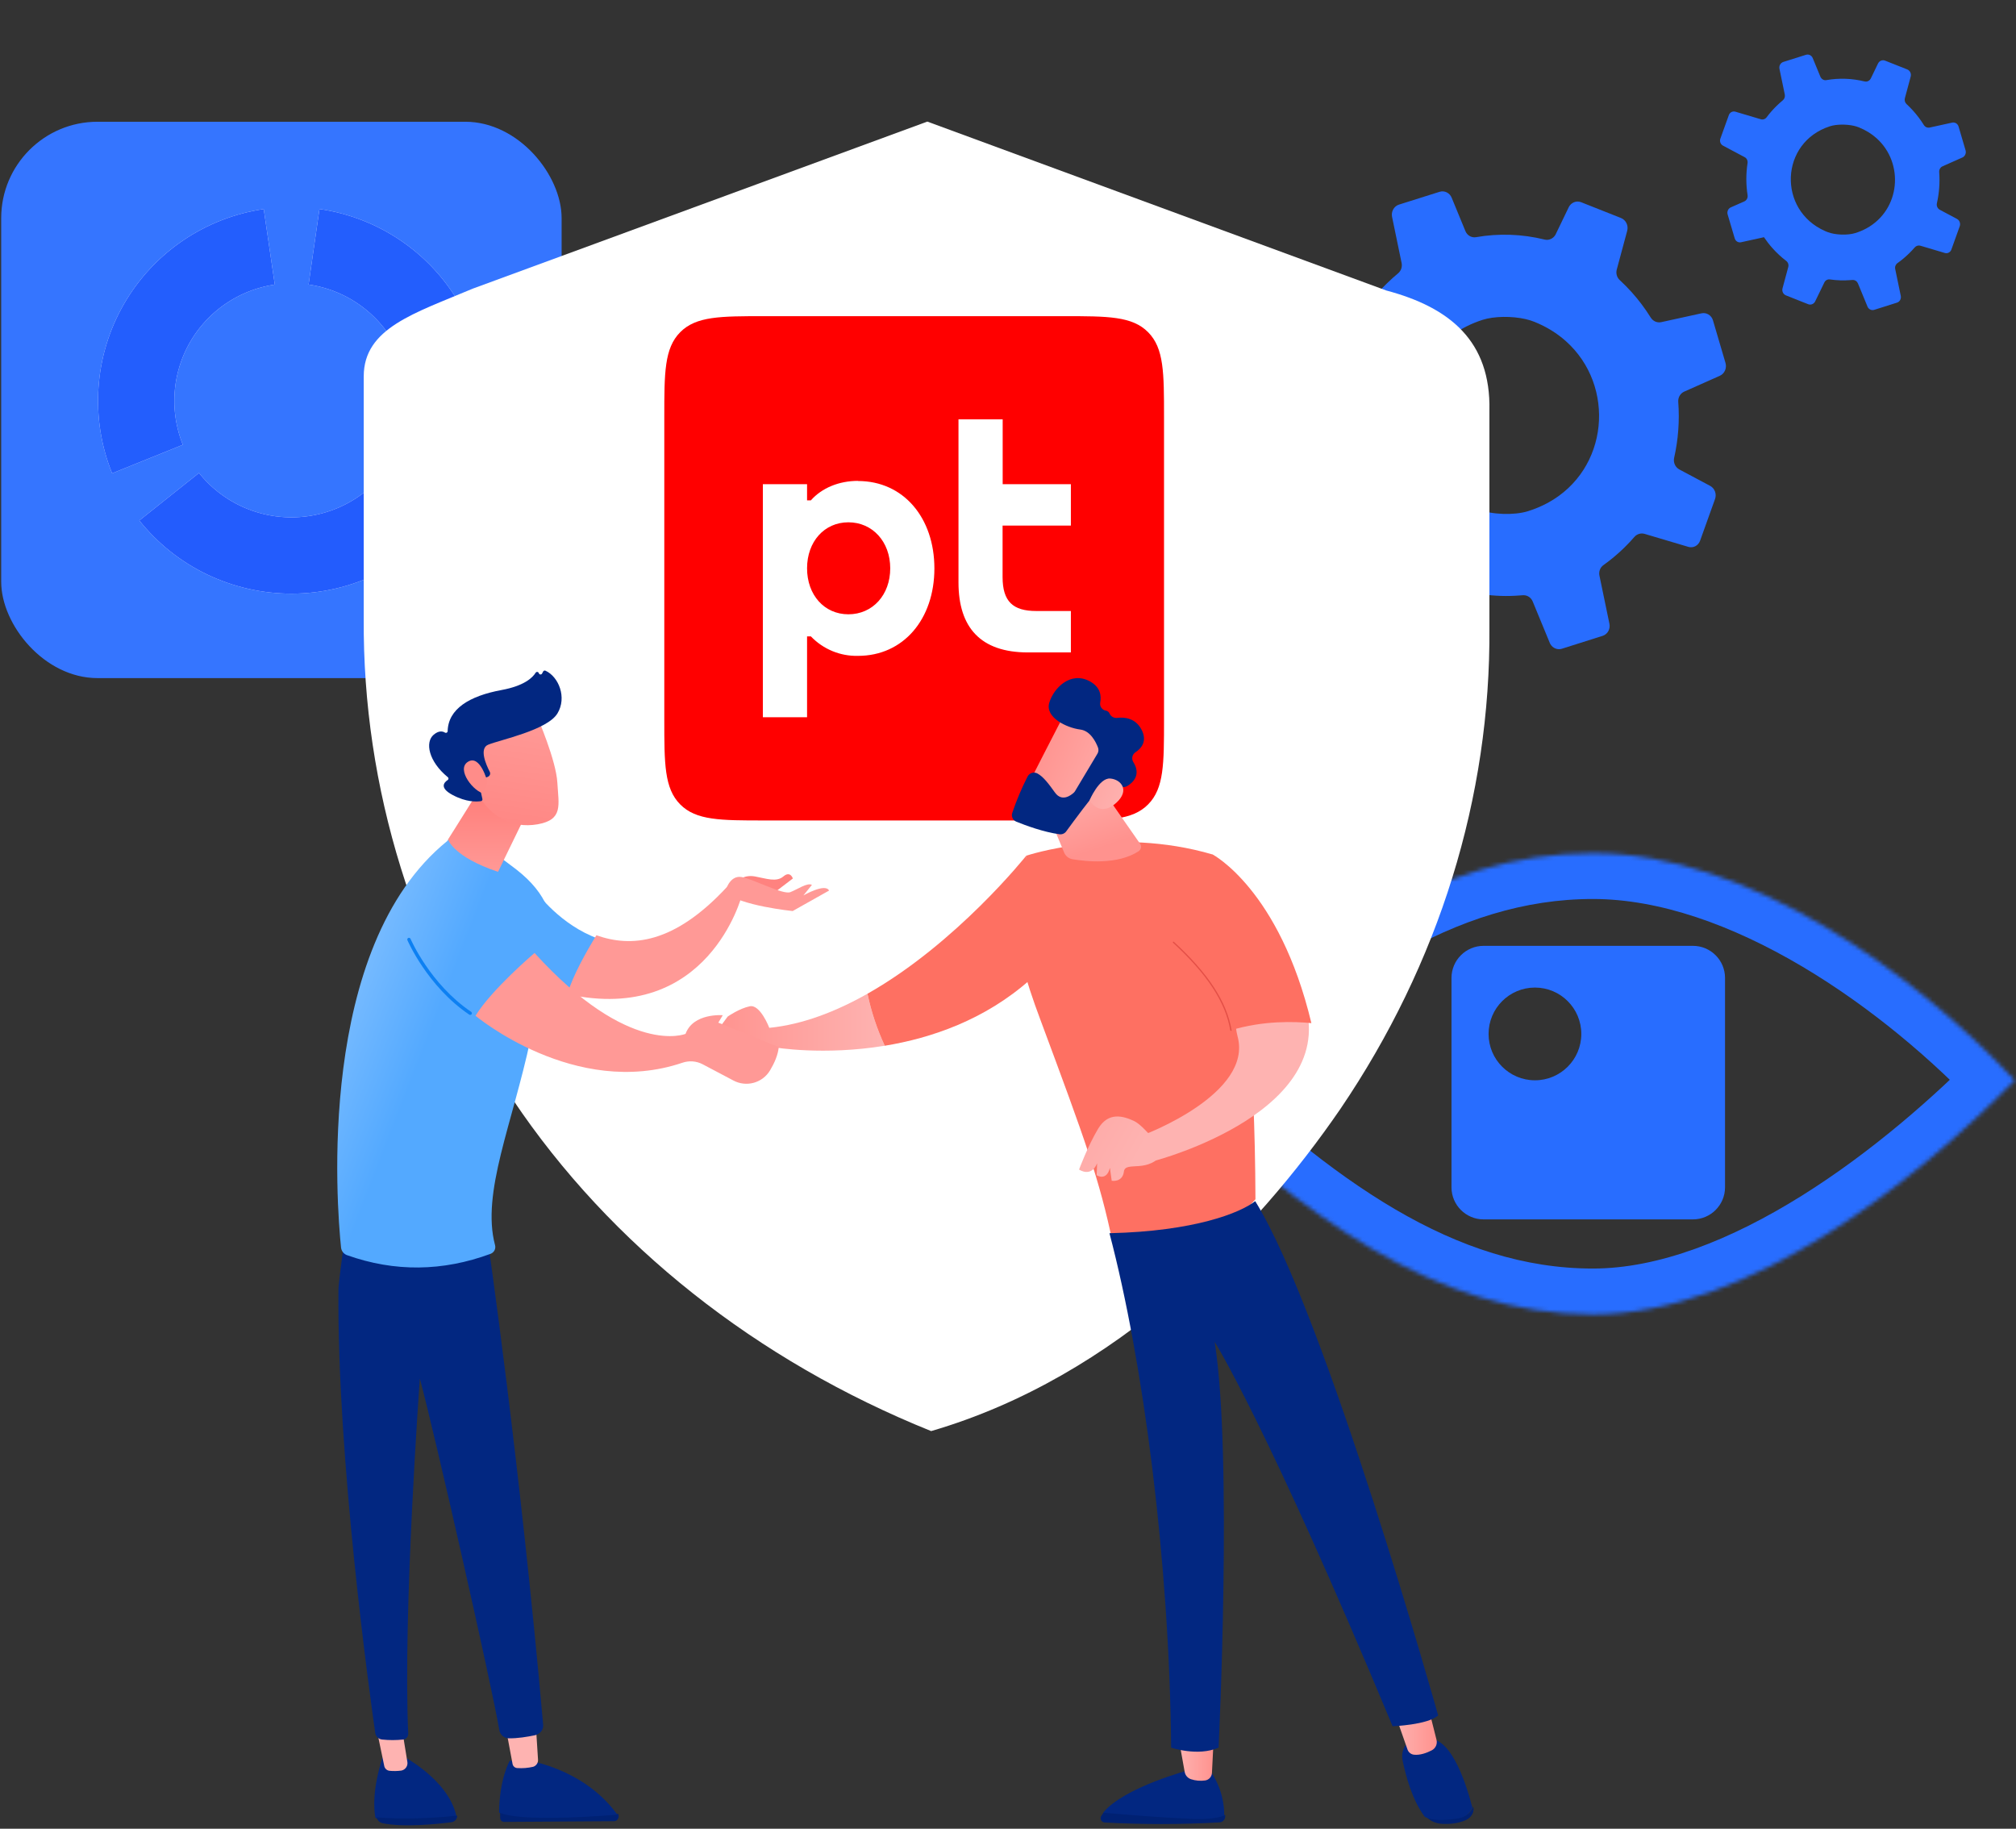 <svg width="495" height="449" viewBox="0 0 495 449" fill="none" xmlns="http://www.w3.org/2000/svg">
<rect x="0" y="0" width="495" height="449" fill="#333333" stroke="none"/>
<g clip-path="url(#clip0_1566_46500)">
<path fill-rule="evenodd" clip-rule="evenodd" d="M364.279 232.226C359.923 232.226 356.393 235.757 356.393 240.112V291.504C356.393 295.86 359.923 299.39 364.279 299.39H415.671C420.026 299.39 423.557 295.86 423.557 291.504V240.112C423.557 235.757 420.026 232.226 415.671 232.226H364.279ZM376.884 265.239C383.171 265.239 388.268 260.142 388.268 253.855C388.268 247.568 383.171 242.471 376.884 242.471C370.597 242.471 365.5 247.568 365.5 253.855C365.5 260.142 370.597 265.239 376.884 265.239Z" fill="#286DFF"/>
<mask id="path-2-inside-1_1566_46500" fill="white">
<path fill-rule="evenodd" clip-rule="evenodd" d="M494.705 265.239C470.799 289.714 429.464 322.726 391.113 322.726C352.762 322.726 319.965 298.82 285.814 265.808L285.812 265.808C285.813 265.808 285.813 265.807 285.813 265.807C285.813 265.807 285.813 265.807 285.812 265.807L285.814 265.807C319.965 232.794 352.762 209.458 391.113 209.458C429.464 209.458 470.23 239.055 494.705 265.237L494.706 265.237C494.706 265.238 494.706 265.238 494.705 265.238C494.706 265.238 494.706 265.238 494.706 265.239L494.705 265.239Z"/>
</mask>
<path d="M494.705 265.239L494.665 253.973L489.944 253.989L486.645 257.367L494.705 265.239ZM285.814 265.808L293.644 257.708L290.353 254.527L285.776 254.542L285.814 265.808ZM285.812 265.808L278.011 257.68L257.71 277.168L285.85 277.074L285.812 265.808ZM285.813 265.807L293.615 273.935L302.081 265.807L293.615 257.68L285.813 265.807ZM285.812 265.807L285.775 254.541L257.905 254.633L278.011 273.934L285.812 265.807ZM285.814 265.807L285.851 277.073L290.384 277.057L293.644 273.907L285.814 265.807ZM494.705 265.237L486.475 272.931L489.831 276.521L494.746 276.503L494.705 265.237ZM494.706 265.237L502.588 273.287L522.419 253.87L494.664 253.972L494.706 265.237ZM494.705 265.238L486.823 257.188L478.772 265.072L486.657 273.122L494.705 265.238ZM494.706 265.239L494.746 276.504L521.421 276.411L502.754 257.355L494.706 265.239ZM391.113 333.992C413.323 333.992 435.379 324.527 454.293 312.716C473.379 300.798 490.382 285.787 502.764 273.111L486.645 257.367C475.121 269.165 459.503 282.898 442.358 293.604C425.041 304.419 407.254 311.46 391.113 311.46V333.992ZM277.984 273.908C312.245 307.027 347.917 333.992 391.113 333.992V311.46C357.607 311.46 327.684 290.613 293.644 257.708L277.984 273.908ZM285.776 254.542L285.775 254.542L285.85 277.074H285.851L285.776 254.542ZM293.614 273.935C293.628 273.922 293.639 273.911 293.646 273.905C293.649 273.901 293.652 273.899 293.654 273.897C293.655 273.896 293.655 273.895 293.656 273.895C293.656 273.895 293.656 273.895 293.656 273.895C293.656 273.894 293.656 273.894 293.657 273.894C293.657 273.894 293.657 273.894 293.657 273.894C293.657 273.894 293.657 273.894 293.657 273.894C293.657 273.894 293.656 273.895 293.654 273.897C293.652 273.898 293.65 273.901 293.646 273.904C293.64 273.911 293.629 273.921 293.615 273.935L278.011 257.68C277.997 257.693 277.986 257.704 277.98 257.71C277.976 257.714 277.973 257.716 277.972 257.718C277.971 257.719 277.97 257.72 277.97 257.72C277.969 257.72 277.969 257.72 277.969 257.72C277.969 257.721 277.969 257.721 277.969 257.721C277.969 257.721 277.969 257.721 277.969 257.721C277.969 257.721 277.969 257.721 277.969 257.721C277.969 257.721 277.97 257.72 277.972 257.718C277.973 257.717 277.976 257.714 277.979 257.711C277.986 257.704 277.997 257.694 278.011 257.68L293.614 273.935ZM278.011 273.934C277.997 273.921 277.986 273.91 277.979 273.904C277.976 273.9 277.973 273.898 277.972 273.896C277.97 273.895 277.969 273.894 277.969 273.894C277.969 273.894 277.969 273.894 277.969 273.894C277.969 273.894 277.969 273.894 277.969 273.894C277.969 273.894 277.969 273.894 277.969 273.894C277.969 273.894 277.969 273.894 277.97 273.894C277.97 273.895 277.971 273.896 277.972 273.896C277.973 273.898 277.976 273.901 277.98 273.904C277.986 273.911 277.997 273.921 278.011 273.935L293.615 257.68C293.629 257.693 293.64 257.704 293.646 257.71C293.65 257.713 293.652 257.716 293.654 257.718C293.656 257.719 293.657 257.72 293.657 257.72C293.657 257.72 293.657 257.72 293.657 257.72C293.657 257.72 293.657 257.72 293.657 257.72C293.656 257.72 293.656 257.72 293.656 257.72C293.656 257.72 293.656 257.72 293.656 257.719C293.655 257.719 293.655 257.718 293.654 257.717C293.652 257.716 293.649 257.713 293.646 257.71C293.639 257.703 293.628 257.693 293.614 257.679L278.011 273.934ZM285.776 254.541L285.775 254.541L285.85 277.073H285.851L285.776 254.541ZM293.644 273.907C327.588 241.094 357.544 220.724 391.113 220.724V198.192C347.98 198.192 312.341 224.494 277.984 257.707L293.644 273.907ZM391.113 220.724C407.522 220.724 425.286 227.118 442.377 237.226C459.362 247.271 474.852 260.497 486.475 272.931L502.935 257.544C490.083 243.795 472.952 229.131 453.847 217.832C434.849 206.596 413.055 198.192 391.113 198.192V220.724ZM494.664 253.972L494.663 253.972L494.746 276.503L494.747 276.503L494.664 253.972ZM502.587 273.288C502.622 273.253 502.653 273.223 502.68 273.196C502.706 273.17 502.728 273.147 502.746 273.13C502.763 273.112 502.777 273.098 502.785 273.089C502.79 273.084 502.793 273.081 502.795 273.079C502.796 273.077 502.797 273.077 502.798 273.076C502.798 273.076 502.798 273.076 502.798 273.075C502.798 273.075 502.799 273.075 502.799 273.075C502.799 273.075 502.799 273.075 502.799 273.075C502.799 273.075 502.799 273.075 502.799 273.075C502.799 273.075 502.799 273.075 502.799 273.075C502.799 273.075 502.797 273.077 502.795 273.079C502.793 273.081 502.79 273.084 502.785 273.089C502.777 273.097 502.763 273.112 502.746 273.129C502.729 273.147 502.706 273.17 502.68 273.196C502.654 273.222 502.623 273.253 502.588 273.287L486.824 257.188C486.789 257.222 486.758 257.253 486.732 257.279C486.705 257.305 486.683 257.328 486.666 257.346C486.648 257.364 486.634 257.378 486.626 257.387C486.622 257.391 486.618 257.395 486.616 257.397C486.615 257.398 486.614 257.399 486.613 257.399C486.613 257.4 486.613 257.4 486.613 257.4C486.613 257.4 486.613 257.4 486.613 257.4C486.613 257.4 486.613 257.4 486.613 257.4C486.613 257.4 486.613 257.4 486.613 257.4V257.4C486.612 257.401 486.614 257.399 486.616 257.397C486.618 257.395 486.621 257.391 486.626 257.387C486.634 257.378 486.648 257.364 486.665 257.346C486.683 257.328 486.705 257.306 486.731 257.28C486.758 257.253 486.788 257.223 486.823 257.188L502.587 273.288ZM486.657 273.122C486.623 273.087 486.593 273.056 486.568 273.029C486.543 273.003 486.521 272.98 486.504 272.962C486.487 272.944 486.474 272.93 486.466 272.921C486.462 272.917 486.458 272.913 486.456 272.911C486.454 272.909 486.453 272.907 486.453 272.907C486.453 272.907 486.453 272.907 486.453 272.907C486.453 272.907 486.453 272.907 486.453 272.907C486.453 272.907 486.453 272.907 486.453 272.907C486.453 272.908 486.453 272.908 486.453 272.908C486.453 272.908 486.454 272.908 486.454 272.908C486.454 272.909 486.455 272.91 486.456 272.911C486.458 272.913 486.462 272.917 486.466 272.921C486.474 272.93 486.488 272.945 486.504 272.962C486.521 272.98 486.543 273.003 486.568 273.03C486.594 273.056 486.624 273.088 486.658 273.122L502.754 257.355C502.788 257.39 502.818 257.421 502.843 257.447C502.869 257.474 502.89 257.497 502.907 257.515C502.924 257.532 502.937 257.547 502.946 257.555C502.95 257.56 502.953 257.564 502.955 257.566C502.957 257.568 502.959 257.569 502.958 257.569C502.958 257.569 502.958 257.569 502.958 257.569C502.958 257.569 502.958 257.569 502.958 257.569C502.958 257.569 502.958 257.569 502.958 257.569C502.958 257.569 502.958 257.569 502.958 257.569C502.958 257.569 502.958 257.569 502.957 257.568C502.957 257.568 502.956 257.567 502.955 257.566C502.953 257.563 502.95 257.56 502.945 257.555C502.937 257.547 502.924 257.532 502.907 257.514C502.89 257.496 502.868 257.473 502.843 257.447C502.817 257.42 502.787 257.389 502.753 257.354L486.657 273.122ZM494.666 253.973L494.665 253.973L494.744 276.504H494.746L494.666 253.973Z" fill="#286DFF" mask="url(#path-2-inside-1_1566_46500)"/>
<path d="M341.804 53.256L344.15 64.592C344.241 65.056 344.209 65.536 344.056 65.98C343.902 66.424 343.634 66.814 343.281 67.108C342.36 67.87 341.463 68.677 340.59 69.53C338.994 71.079 337.519 72.759 336.18 74.553C335.884 74.957 335.478 75.257 335.015 75.416C334.552 75.574 334.054 75.583 333.584 75.44L322.415 72.12C321.837 71.946 321.218 72.006 320.683 72.288C320.147 72.57 319.735 73.053 319.527 73.64L315.803 83.982C315.602 84.546 315.606 85.169 315.815 85.733C316.025 86.296 316.425 86.761 316.94 87.038L326.474 92.112C327.411 92.586 327.928 93.66 327.76 94.763C327.052 99.434 327.06 104.197 327.782 108.874C327.862 109.43 327.765 109.997 327.504 110.487C327.244 110.977 326.835 111.362 326.342 111.583L320.372 114.223C319.823 114.473 319.381 114.923 319.128 115.489C318.875 116.056 318.829 116.701 318.998 117.302L322.113 127.816C322.171 128.029 322.258 128.232 322.372 128.418C322.63 128.859 323.014 129.205 323.469 129.408C323.924 129.611 324.427 129.66 324.909 129.549L333.012 127.775L334.986 127.331C336.138 129.046 337.405 130.674 338.776 132.204C340.607 134.247 342.616 136.108 344.775 137.765C345.17 138.062 345.468 138.479 345.629 138.959C345.79 139.438 345.806 139.957 345.675 140.445L343.149 149.823C342.983 150.44 343.046 151.1 343.325 151.674C343.603 152.247 344.078 152.691 344.653 152.919L352.241 155.936L354.418 156.795C354.991 157.024 355.624 157.025 356.195 156.797C356.766 156.568 357.235 156.128 357.512 155.559L361.537 147.267C361.754 146.798 362.109 146.413 362.55 146.169C362.992 145.925 363.496 145.835 363.992 145.91C367.008 146.346 370.058 146.444 373.09 146.202C373.346 146.198 373.601 146.18 373.855 146.148C373.941 146.136 374.027 146.133 374.113 146.14C374.591 146.143 375.058 146.293 375.455 146.572C375.853 146.851 376.163 147.246 376.347 147.708L380.525 157.845C380.568 157.961 380.623 158.071 380.688 158.175C380.973 158.652 381.401 159.019 381.904 159.22C382.407 159.422 382.958 159.445 383.474 159.288L393.502 156.119C394.087 155.933 394.582 155.526 394.891 154.976C395.201 154.426 395.301 153.775 395.172 153.149L392.72 141.327C392.615 140.839 392.655 140.33 392.834 139.867C393.012 139.404 393.321 139.01 393.72 138.735C395.527 137.444 397.237 136.011 398.835 134.448C399.699 133.603 400.521 132.731 401.3 131.83C401.611 131.472 402.012 131.213 402.458 131.081C402.904 130.949 403.377 130.95 403.824 131.083L414.559 134.27C415.133 134.441 415.746 134.382 416.277 134.104C416.809 133.825 417.22 133.349 417.429 132.767L421.099 122.531C421.316 121.932 421.314 121.269 421.09 120.669C420.867 120.07 420.44 119.577 419.89 119.285L412.348 115.268C411.859 115.009 411.466 114.587 411.233 114.07C410.999 113.552 410.938 112.968 411.06 112.412C412.074 107.927 412.416 103.3 412.072 98.698C412.027 98.164 412.145 97.63 412.409 97.172C412.673 96.714 413.069 96.356 413.541 96.15L422.27 92.27C422.835 92.017 423.29 91.555 423.548 90.973C423.806 90.391 423.85 89.729 423.672 89.113L420.598 78.662C420.422 78.058 420.034 77.545 419.514 77.224C418.993 76.903 418.376 76.799 417.787 76.93L417.312 77.029L407.899 79.094C407.409 79.202 406.899 79.152 406.436 78.95C405.973 78.747 405.58 78.402 405.309 77.96L405.3 77.95C403.925 75.742 402.366 73.665 400.64 71.742C399.702 70.697 398.728 69.722 397.719 68.781C397.372 68.468 397.118 68.058 396.985 67.6C396.853 67.142 396.847 66.655 396.97 66.196L399.532 56.679C399.702 56.052 399.64 55.379 399.358 54.795C399.076 54.211 398.595 53.758 398.01 53.525L388.228 49.65C387.956 49.548 387.671 49.493 387.383 49.486C386.929 49.484 386.484 49.613 386.096 49.857C385.709 50.101 385.393 50.452 385.184 50.871L381.987 57.504C381.791 57.898 381.5 58.233 381.143 58.474C380.787 58.716 380.375 58.857 379.95 58.884C379.72 58.895 379.49 58.874 379.265 58.821C373.738 57.457 368.013 57.257 362.423 58.233C361.962 58.314 361.487 58.253 361.057 58.056C360.627 57.858 360.262 57.535 360.005 57.124C359.93 57.002 359.865 56.874 359.811 56.741L356.432 48.532C356.194 47.957 355.762 47.492 355.218 47.226C354.674 46.961 354.057 46.912 353.484 47.091L353.251 47.162L343.475 50.244C342.886 50.437 342.389 50.853 342.08 51.41C341.771 51.967 341.672 52.625 341.804 53.256ZM380.06 123.454C378.487 124.3 376.841 124.991 375.144 125.517C371.764 126.563 366.253 126.376 362.942 125.064C362.584 124.925 362.236 124.777 361.892 124.632C340.879 115.412 341.994 85.623 364.007 78.535C366.887 77.614 371.205 77.577 374.593 78.346C375.326 78.514 376.047 78.738 376.749 79.016C379.756 80.23 382.33 81.843 384.484 83.765C396.752 94.726 395.075 115.26 380.06 123.454Z" fill="#286DFF"/>
<path d="M436.922 16.893L438.231 23.221C438.282 23.48 438.264 23.748 438.178 23.995C438.093 24.243 437.943 24.461 437.746 24.625C437.232 25.05 436.731 25.501 436.244 25.977C435.353 26.842 434.53 27.779 433.782 28.78C433.617 29.006 433.391 29.174 433.133 29.262C432.874 29.351 432.596 29.355 432.334 29.276L426.1 27.423C425.777 27.325 425.432 27.359 425.133 27.516C424.834 27.674 424.604 27.943 424.488 28.271L422.409 34.044C422.297 34.358 422.299 34.706 422.416 35.021C422.533 35.335 422.756 35.594 423.044 35.749L428.365 38.581C428.888 38.846 429.177 39.445 429.083 40.061C428.688 42.668 428.692 45.327 429.095 47.937C429.14 48.247 429.086 48.563 428.94 48.837C428.795 49.111 428.567 49.326 428.291 49.449L424.959 50.923C424.653 51.062 424.406 51.313 424.265 51.629C424.124 51.946 424.098 52.305 424.193 52.641L425.931 58.51C425.963 58.628 426.012 58.742 426.075 58.846C426.22 59.092 426.434 59.285 426.688 59.398C426.942 59.511 427.223 59.539 427.492 59.477L432.014 58.487L433.116 58.239C433.759 59.196 434.466 60.105 435.232 60.959C436.254 62.099 437.375 63.138 438.58 64.062C438.801 64.228 438.967 64.461 439.057 64.729C439.147 64.996 439.156 65.286 439.082 65.558L437.672 70.793C437.58 71.137 437.615 71.506 437.77 71.826C437.926 72.146 438.191 72.394 438.512 72.521L442.747 74.205L443.962 74.684C444.282 74.812 444.635 74.813 444.954 74.685C445.273 74.558 445.535 74.312 445.689 73.994L447.936 69.367C448.057 69.104 448.255 68.89 448.501 68.754C448.748 68.618 449.029 68.567 449.306 68.609C450.989 68.852 452.692 68.907 454.384 68.772C454.527 68.77 454.669 68.76 454.811 68.741C454.859 68.735 454.907 68.733 454.955 68.737C455.222 68.739 455.482 68.823 455.704 68.978C455.926 69.134 456.099 69.355 456.202 69.612L458.534 75.271C458.558 75.335 458.589 75.397 458.625 75.454C458.784 75.721 459.023 75.926 459.303 76.038C459.584 76.15 459.892 76.164 460.18 76.076L465.777 74.307C466.104 74.203 466.38 73.976 466.553 73.669C466.725 73.362 466.781 72.999 466.709 72.65L465.341 66.051C465.282 65.778 465.304 65.494 465.404 65.236C465.504 64.978 465.676 64.757 465.899 64.604C466.908 63.884 467.862 63.084 468.754 62.211C469.236 61.74 469.695 61.253 470.13 60.75C470.303 60.55 470.527 60.406 470.776 60.332C471.025 60.258 471.289 60.259 471.538 60.333L477.53 62.112C477.851 62.208 478.193 62.174 478.489 62.019C478.786 61.864 479.015 61.598 479.132 61.273L481.18 55.56C481.302 55.225 481.3 54.855 481.176 54.521C481.051 54.186 480.813 53.911 480.506 53.748L476.296 51.506C476.023 51.361 475.804 51.126 475.674 50.837C475.543 50.548 475.509 50.222 475.577 49.912C476.143 47.408 476.334 44.826 476.142 42.257C476.117 41.959 476.183 41.661 476.33 41.406C476.477 41.15 476.699 40.95 476.962 40.835L481.834 38.669C482.15 38.528 482.403 38.27 482.547 37.946C482.692 37.621 482.716 37.251 482.616 36.907L480.901 31.074C480.802 30.737 480.586 30.451 480.296 30.271C480.005 30.093 479.661 30.034 479.332 30.108L479.067 30.162L473.813 31.315C473.54 31.376 473.255 31.348 472.996 31.235C472.738 31.122 472.519 30.929 472.367 30.682L472.363 30.677C471.595 29.444 470.724 28.285 469.761 27.212C469.238 26.628 468.694 26.084 468.131 25.559C467.937 25.384 467.795 25.155 467.721 24.9C467.647 24.644 467.644 24.372 467.713 24.116L469.143 18.804C469.238 18.454 469.203 18.079 469.046 17.753C468.889 17.427 468.62 17.174 468.293 17.044L462.834 14.881C462.682 14.824 462.523 14.793 462.362 14.79C462.108 14.789 461.86 14.86 461.644 14.996C461.427 15.133 461.251 15.328 461.134 15.562L459.35 19.265C459.24 19.485 459.078 19.671 458.879 19.806C458.68 19.941 458.45 20.02 458.213 20.035C458.085 20.041 457.956 20.029 457.83 20C454.746 19.238 451.55 19.127 448.43 19.671C448.173 19.717 447.908 19.682 447.668 19.572C447.428 19.462 447.224 19.282 447.081 19.052C447.039 18.984 447.003 18.913 446.972 18.839L445.086 14.257C444.954 13.936 444.712 13.676 444.409 13.528C444.105 13.38 443.761 13.353 443.441 13.453L443.311 13.492L437.854 15.213C437.526 15.32 437.248 15.552 437.076 15.863C436.903 16.174 436.848 16.541 436.922 16.893ZM458.274 56.075C457.397 56.547 456.478 56.933 455.53 57.227C453.644 57.81 450.568 57.706 448.72 56.974C448.52 56.896 448.326 56.813 448.134 56.733C436.405 51.586 437.028 34.959 449.314 31.003C450.922 30.489 453.332 30.468 455.223 30.898C455.632 30.991 456.034 31.116 456.426 31.272C458.105 31.949 459.541 32.85 460.744 33.922C467.591 40.04 466.655 51.501 458.274 56.075Z" fill="#286DFF"/>
<rect x="0.294" y="29.892" width="137.603" height="136.599" rx="23.659" fill="#3575FF"/>
<path d="M101.693 121.82C98.123 126.346 93.564 130.009 88.359 132.533C83.155 135.056 77.441 136.374 71.648 136.388C65.856 136.401 60.136 135.109 54.92 132.61C49.703 130.111 45.127 126.469 41.535 121.959" stroke="#F4F9FF" stroke-width="18.735"/>
<path d="M101.693 121.82C98.123 126.346 93.564 130.009 88.359 132.533C83.155 135.056 77.441 136.374 71.648 136.388C65.856 136.401 60.136 135.109 54.92 132.61C49.703 130.111 45.127 126.469 41.535 121.959" stroke="#235CFD" stroke-width="18.735"/>
<path d="M77.103 60.59C82.828 61.415 88.292 63.529 93.081 66.772C97.871 70.016 101.861 74.304 104.752 79.314C107.643 84.324 109.359 89.925 109.771 95.695C110.182 101.465 109.278 107.253 107.128 112.622" stroke="#F4F9FF" stroke-width="18.735"/>
<path d="M77.103 60.59C82.828 61.415 88.292 63.529 93.081 66.772C97.871 70.016 101.861 74.304 104.752 79.314C107.643 84.324 109.359 89.925 109.771 95.695C110.182 101.465 109.278 107.253 107.128 112.622" stroke="#235EFD" stroke-width="18.735"/>
<path d="M36.213 112.709C34.049 107.345 33.132 101.559 33.529 95.788C33.926 90.018 35.629 84.412 38.508 79.395C41.386 74.378 45.367 70.08 50.148 66.825C54.93 63.57 60.388 61.442 66.111 60.603" stroke="#F4F9FF" stroke-width="18.735"/>
<path d="M36.213 112.709C34.049 107.345 33.132 101.559 33.529 95.788C33.926 90.018 35.629 84.412 38.508 79.395C41.386 74.378 45.367 70.08 50.148 66.825C54.93 63.57 60.388 61.442 66.111 60.603" stroke="#235EFD" stroke-width="18.735"/>
<path d="M340.402 71.328L227.69 29.854L116.076 70.871C101.804 76.909 89.309 80.523 89.309 92.416V151.881C89.03 193.413 101.681 234.227 125.904 269.943C149.822 305.639 185.677 334.057 228.631 351.365C274.27 338.054 308.303 302.604 329.11 272.276C353.352 236.567 366.005 195.748 365.705 154.214V100.787C366.071 83.77 356.033 75.491 340.402 71.328Z" fill="white"/>
<g clip-path="url(#clip1_1566_46500)">
<path d="M163.109 176.675C163.109 187.527 163.109 193.563 167.013 197.502C170.917 201.442 176.899 201.442 187.653 201.442H261.266C272.02 201.442 278.001 201.442 281.905 197.502C285.809 193.563 285.809 187.527 285.809 176.675V102.393C285.809 91.541 285.809 85.505 281.905 81.566C278.001 77.626 272.02 77.626 261.266 77.626H187.653C176.899 77.626 170.917 77.626 167.013 81.566C163.109 85.505 163.109 91.549 163.109 102.393V176.675Z" fill="#FF0000"/>
<path d="M246.17 129.049V141.678C246.17 147.689 248.726 150.015 254.424 150.015H262.938V160.187H252.387C240.837 160.187 235.343 154.134 235.343 142.988V102.964H246.194V118.877H262.938V129.049H246.17ZM208.308 150.826C202.399 150.826 198.163 146.076 198.163 139.532C198.163 132.988 202.399 128.238 208.308 128.238C214.217 128.238 218.583 132.988 218.583 139.532C218.583 146.076 214.265 150.826 208.308 150.826ZM210.67 118.066C206.035 118.066 201.815 119.778 199.096 122.849H198.163V118.877H187.312V176.1H198.163V156.247H199.096C200.593 157.808 202.395 159.039 204.387 159.862C206.379 160.685 208.518 161.083 210.67 161.03C221.821 161.03 229.426 152.021 229.426 139.565C229.426 127.108 221.821 118.099 210.67 118.099" fill="white"/>
</g>
<path d="M188.889 252.36C188.889 252.36 186.675 246.532 184.091 247.068C181.507 247.604 178.677 249.585 178.677 249.585L174.524 255.204C174.524 255.204 186.184 259.797 190.276 257.164C190.276 257.164 202.187 259.221 217.236 256.755C215.341 252.674 213.918 248.389 212.996 243.984C205.377 248.298 197.174 251.53 188.889 252.36Z" fill="url(#paint0_linear_1566_46500)"/>
<path d="M251.978 210.098C251.978 210.098 234.927 231.576 212.998 243.986C213.92 248.391 215.343 252.676 217.239 256.757C228.614 254.891 241.776 250.436 252.938 240.536L251.978 210.098Z" fill="#FE7062"/>
<path d="M273.244 305.283C269.912 289.446 266.58 280.277 255.408 250.251C251.894 240.806 248.704 231.246 250.258 221.283L251.991 210.096C251.991 210.096 273.689 202.753 297.732 209.793C297.732 209.793 307.98 222.71 308.259 294.454C298.196 305.686 286.451 308.891 273.244 305.283Z" fill="#FE7062"/>
<path d="M255.668 195.821L261.293 209.34C261.469 209.76 261.748 210.128 262.103 210.411C262.459 210.693 262.881 210.882 263.329 210.958C266.573 211.515 274.419 212.385 279.572 208.995C279.717 208.899 279.842 208.774 279.938 208.628C280.035 208.483 280.102 208.32 280.135 208.148C280.167 207.977 280.165 207.8 280.129 207.629C280.093 207.459 280.023 207.297 279.923 207.153L269.527 192.231L255.668 195.821Z" fill="url(#paint1_linear_1566_46500)"/>
<path d="M261.488 175.134C261.252 175.358 251.516 194.478 251.516 194.478L262.551 199.804L274.471 183.052C274.471 183.052 265.444 171.411 261.488 175.134Z" fill="url(#paint2_linear_1566_46500)"/>
<path d="M269.452 185.066L263.96 194.242C263.878 194.381 263.776 194.507 263.658 194.617C263.003 195.223 260.759 197.001 259.026 194.584C257.551 192.527 256.163 190.646 254.679 189.883C254.472 189.777 254.246 189.713 254.014 189.696C253.782 189.678 253.549 189.706 253.329 189.779C253.108 189.851 252.904 189.967 252.728 190.119C252.552 190.271 252.408 190.456 252.304 190.664C250.831 193.546 249.573 196.533 248.539 199.601C248.406 200.021 248.438 200.476 248.626 200.874C248.815 201.272 249.147 201.584 249.557 201.748C251.792 202.657 256.221 204.293 260.128 204.832C260.444 204.876 260.765 204.833 261.058 204.709C261.351 204.585 261.604 204.383 261.792 204.126C263.479 201.815 268.229 195.36 269.852 193.745C271.367 192.23 274.139 192.809 275.393 193.169C275.627 193.237 275.873 193.256 276.115 193.224C276.357 193.192 276.589 193.111 276.798 192.985C278.071 192.218 280.288 190.313 278.258 187.084C278.021 186.692 277.946 186.223 278.047 185.777C278.149 185.331 278.42 184.941 278.804 184.691C280.224 183.758 281.763 182.004 280.297 179.165C278.831 176.327 276.159 176.033 274.351 176.254C273.959 176.31 273.559 176.236 273.213 176.043C272.867 175.851 272.593 175.55 272.433 175.188C272.357 175 272.233 174.835 272.074 174.71C271.914 174.585 271.725 174.503 271.524 174.473C271.301 174.435 271.087 174.352 270.896 174.229C270.705 174.107 270.54 173.948 270.412 173.761C270.283 173.574 270.193 173.364 270.147 173.142C270.101 172.919 270.099 172.69 270.143 172.468C270.446 170.841 270.222 168.73 267.626 167.3C262.864 164.683 258.693 168.948 257.629 172.55C256.566 176.151 261.892 178.696 265.242 179.12C267.702 179.423 269.05 182.116 269.592 183.521C269.688 183.772 269.726 184.042 269.701 184.31C269.677 184.578 269.592 184.837 269.452 185.066Z" fill="#022781"/>
<path d="M267.523 196.493C267.523 196.493 269.892 190.919 272.603 191.147C275.315 191.374 277.45 194.073 274.088 197.108C269.91 200.886 267.523 196.493 267.523 196.493Z" fill="url(#paint3_linear_1566_46500)"/>
<path d="M271.104 444.873C276.345 445.327 285.442 446.063 292.612 446.387C296.922 446.575 299.403 446.154 300.833 445.582C300.833 445.742 300.833 445.885 300.833 446.036C300.813 446.403 300.657 446.749 300.396 447.008C300.136 447.267 299.788 447.42 299.421 447.439C290.039 447.972 280.633 447.981 271.25 447.466C271.069 447.457 270.893 447.401 270.74 447.304C270.586 447.208 270.46 447.073 270.374 446.914C270.287 446.754 270.243 446.575 270.246 446.394C270.249 446.213 270.298 446.035 270.389 445.878C270.604 445.527 270.843 445.191 271.104 444.873Z" fill="#002173"/>
<path d="M292.37 446.572C285.2 446.269 276.103 445.521 270.862 445.057C276.012 438.735 292.37 434.476 292.37 434.476H296.989C300.167 439.056 300.624 443.415 300.591 445.757C299.164 446.338 296.68 446.76 292.37 446.572Z" fill="#022781"/>
<path d="M298.008 426.755L297.575 435.306C297.552 435.758 297.373 436.189 297.069 436.524C296.765 436.859 296.353 437.079 295.906 437.145C294.741 437.313 293.554 437.209 292.437 436.842C292.042 436.712 291.69 436.479 291.416 436.166C291.143 435.853 290.959 435.472 290.883 435.064L289.39 426.74L298.008 426.755Z" fill="url(#paint4_linear_1566_46500)"/>
<path d="M357.998 446.306C360.273 446.003 361.3 444.791 361.73 443.546V443.579C362.066 444.909 361.291 446.306 359.74 446.948C357.868 447.738 355.82 447.875 354.23 447.808C352.524 447.738 350.958 447.033 350.098 445.903C351.809 446.742 354.208 446.842 357.998 446.306Z" fill="#002173"/>
<path d="M347.044 426.894H350.855C356.656 426.776 360.3 439.011 361.49 443.755C361.06 445.015 360.033 446.197 357.758 446.515C353.969 447.042 351.567 446.942 349.855 446.097C346.72 441.971 345.166 435.931 344.418 432.405C343.569 428.394 347.044 426.894 347.044 426.894Z" fill="#022781"/>
<path d="M350.598 418.759L352.718 427.171C352.843 427.673 352.793 428.202 352.577 428.672C352.362 429.142 351.992 429.525 351.53 429.758C350.346 430.364 348.683 431.003 347.15 430.818C346.798 430.772 346.465 430.629 346.19 430.404C345.915 430.179 345.708 429.882 345.593 429.546L342.488 420.694L350.598 418.759Z" fill="url(#paint5_linear_1566_46500)"/>
<path d="M353.126 421.19C350.493 423.526 341.933 423.835 341.933 423.835C311.101 349.831 298.245 329.459 298.245 329.459C302.698 357.392 299.206 429.087 299.206 429.087C294.119 431.332 287.558 429.087 287.558 429.087C287.146 383.346 280.706 334.224 272.412 302.784C293.253 302.314 304.576 297.771 308.196 294.908C325.56 322.916 353.126 421.19 353.126 421.19Z" fill="#022781"/>
<path d="M281.068 278.534C281.068 278.534 307.667 268.552 303.876 254.489C303.082 251.581 303.602 248.603 301.527 247.423C303.418 239.336 305.318 233.9 307.757 230.513C313.245 233.514 317.478 238.378 319.692 244.228C330.805 272.606 283.633 284.971 283.633 284.971L281.068 278.534Z" fill="url(#paint6_linear_1566_46500)"/>
<path d="M285.709 282.795C285.709 282.795 280.992 276.388 278.4 275.207C275.808 274.025 272.164 272.89 269.625 277.137C267.086 281.383 264.95 287.149 264.95 287.149C264.95 287.149 267.878 289.22 269.383 285.626L269.271 288.541C269.271 288.541 271.675 290.125 272.523 286.736L272.962 289.903C272.962 289.903 275.622 290.389 275.96 287.636C276.298 284.882 282.211 288.422 285.709 282.795Z" fill="url(#paint7_linear_1566_46500)"/>
<path d="M289.735 234.266L297.726 209.784C297.726 209.784 314.151 218.378 321.991 251.205C317.837 250.787 310.177 250.545 302.24 252.95C302.185 243.85 289.735 234.266 289.735 234.266Z" fill="#FE7062"/>
<path d="M302.239 253.11C302.203 253.111 302.168 253.098 302.14 253.075C302.112 253.051 302.094 253.019 302.088 252.983C300.906 246.049 296.432 239.209 288.008 231.451C287.979 231.422 287.963 231.383 287.963 231.342C287.963 231.301 287.979 231.262 288.008 231.233C288.037 231.205 288.076 231.189 288.117 231.189C288.158 231.189 288.197 231.205 288.226 231.233C296.708 239.039 301.206 245.937 302.4 252.94C302.406 252.981 302.397 253.021 302.374 253.055C302.35 253.088 302.315 253.111 302.276 253.119L302.239 253.11Z" fill="url(#paint8_linear_1566_46500)"/>
<path d="M112.024 445.972C112.026 445.819 112.011 445.666 111.977 445.517C109.71 436.534 98.453 430.927 98.453 430.927L93.993 431.277C91.431 439.201 91.759 444.061 92.171 446.226C92.171 446.285 92.202 446.344 92.218 446.403C95.894 446.731 103.481 446.945 112.024 445.972Z" fill="#022781"/>
<path d="M92.463 446.201C92.545 446.546 92.72 446.862 92.97 447.114C93.22 447.366 93.534 447.544 93.879 447.629C99.11 448.732 107.43 447.846 110.915 447.387C111.296 447.323 111.64 447.124 111.887 446.828C112.134 446.531 112.267 446.156 112.263 445.771C103.726 446.743 96.14 446.529 92.463 446.201Z" fill="#002173"/>
<path d="M92.445 424.436L94.335 433.53C94.386 433.845 94.537 434.136 94.765 434.359C94.994 434.582 95.288 434.726 95.605 434.769C96.579 434.868 97.561 434.852 98.532 434.723C98.774 434.677 99.005 434.584 99.211 434.449C99.417 434.314 99.594 434.139 99.732 433.935C99.87 433.73 99.966 433.5 100.014 433.259C100.062 433.017 100.062 432.768 100.013 432.526L98.699 424.451L92.445 424.436Z" fill="#FEB3B1"/>
<path d="M131.582 446.086C126.657 445.947 124.111 445.368 122.791 444.829C122.791 445.318 122.791 445.817 122.81 446.334C122.805 446.588 122.899 446.833 123.073 447.018C123.246 447.203 123.486 447.312 123.739 447.322L150.784 447.149C151.648 447.149 152.153 446.142 151.778 445.349C148.228 445.644 139.196 446.3 131.582 446.086Z" fill="#002173"/>
<path d="M151.529 445.546C151.498 445.476 151.462 445.409 151.421 445.345C149.032 442.005 142.949 435.361 130.93 432.477L125.162 432.298C125.162 432.298 122.594 436.758 122.545 445.026C123.864 445.565 126.411 446.144 131.336 446.283C138.95 446.497 147.982 445.84 151.529 445.546Z" fill="#022781"/>
<path d="M124.084 423.631C124.174 424.055 125.376 430.526 125.84 433.035C125.88 433.314 126.013 433.571 126.218 433.764C126.422 433.957 126.687 434.075 126.968 434.098C128.292 434.194 129.624 434.089 130.917 433.788C131.289 433.669 131.61 433.427 131.825 433.101C132.04 432.776 132.137 432.386 132.101 431.997L131.453 421.775L124.084 423.631Z" fill="#FEB3B1"/>
<path d="M119.713 304.164C119.713 304.164 127.646 358.682 133.37 423.539C133.479 424.747 132.515 425.797 131.329 426.048C129.579 426.417 126.993 426.853 124.88 426.795C124.329 426.775 123.802 426.565 123.387 426.202C122.972 425.839 122.695 425.343 122.603 424.8C120.655 413.36 106.737 351.982 103.088 338.473C103.088 338.473 98.894 395.856 100.236 425.627C100.252 425.983 100.133 426.331 99.903 426.603C99.674 426.875 99.35 427.051 98.997 427.095C97.276 427.283 95.541 427.283 93.82 427.095C93.401 427.054 93.008 426.874 92.703 426.584C92.397 426.294 92.198 425.91 92.135 425.494C90.748 415.814 82.753 358.199 83.094 316.694C83.112 314.356 85.838 295.126 85.838 295.126L119.713 304.164Z" fill="#022781"/>
<path d="M85.208 308.173C84.809 308.03 84.459 307.776 84.199 307.441C83.939 307.107 83.778 306.706 83.737 306.284C82.68 296.062 77.572 232.592 109.818 206.489C109.818 206.489 111.677 201.651 126.855 213.542C142.033 225.434 133.917 237.902 130.262 255.096C125.861 275.903 118.132 292.909 121.552 305.711C121.668 306.137 121.621 306.592 121.42 306.985C121.219 307.379 120.878 307.683 120.465 307.839C108.685 312.191 96.923 312.337 85.208 308.173Z" fill="url(#paint9_linear_1566_46500)"/>
<path d="M121.826 186.601C121.826 187.505 110.011 206.101 110.011 206.101C110.011 206.101 111.251 210.359 122.285 214.054L131.807 194.472L121.826 186.601Z" fill="url(#paint10_linear_1566_46500)"/>
<path d="M131.963 176.12C131.963 176.12 136.544 186.652 136.851 192.169C137.158 197.685 138.35 201.279 131.963 202.391C125.576 203.503 120.192 200.322 117.28 194.817C117.28 194.817 112.712 186.339 113.737 182.867C114.762 179.394 131.963 176.12 131.963 176.12Z" fill="url(#paint11_linear_1566_46500)"/>
<path d="M119.462 190.864L119.828 190.703C119.937 190.655 120.036 190.586 120.118 190.498C120.199 190.411 120.262 190.308 120.302 190.195C120.342 190.082 120.359 189.963 120.351 189.843C120.342 189.724 120.31 189.607 120.255 189.501C119.354 187.76 117.597 183.771 119.865 182.841C122.789 181.643 134.368 179.282 136.867 175.172C139.268 171.222 137.14 166.127 133.943 164.677C133.842 164.629 133.725 164.621 133.618 164.655C133.511 164.69 133.421 164.764 133.367 164.863L133.101 165.368C133.06 165.444 132.998 165.507 132.922 165.547C132.846 165.588 132.76 165.605 132.674 165.596C132.588 165.588 132.507 165.554 132.441 165.499C132.374 165.444 132.326 165.37 132.302 165.287C132.279 165.207 132.233 165.134 132.17 165.079C132.107 165.024 132.03 164.988 131.947 164.976C131.864 164.964 131.779 164.976 131.703 165.011C131.627 165.046 131.563 165.102 131.518 165.173C130.75 166.412 128.677 168.397 123.133 169.42C115.252 170.872 110.045 174.066 109.915 179.508C109.913 179.586 109.891 179.661 109.85 179.727C109.809 179.793 109.752 179.847 109.683 179.883C109.615 179.919 109.538 179.936 109.461 179.933C109.383 179.93 109.308 179.906 109.243 179.865C108.661 179.512 107.728 179.344 106.486 180.391C104.318 182.21 105.207 186.93 109.949 190.815C110.003 190.856 110.046 190.91 110.075 190.971C110.103 191.032 110.118 191.099 110.116 191.166C110.114 191.234 110.096 191.3 110.064 191.359C110.032 191.419 109.986 191.47 109.931 191.508C109.07 192.069 107.787 193.401 111.111 195.176C114.546 197.013 117.111 196.861 118.099 196.7C118.157 196.691 118.213 196.669 118.263 196.637C118.313 196.605 118.355 196.563 118.388 196.514C118.421 196.465 118.443 196.41 118.454 196.352C118.464 196.294 118.463 196.234 118.449 196.177L117.396 191.388C117.382 191.324 117.383 191.259 117.397 191.195C117.412 191.132 117.441 191.073 117.482 191.023C117.523 190.972 117.574 190.931 117.633 190.903C117.691 190.875 117.755 190.861 117.82 190.861L119.462 190.864Z" fill="#022781"/>
<path d="M119.66 191.875C119.66 191.875 117.913 185.153 114.899 187.037C111.885 188.92 116.448 194.57 118.885 194.821L119.66 191.875Z" fill="#FF8C89"/>
<path d="M131.754 219.063L132.64 242.914C135.002 243.733 137.408 244.417 139.848 244.962C141.279 240.356 144.426 234.706 147.006 230.505C137.534 227.147 131.754 219.063 131.754 219.063Z" fill="#53A9FF"/>
<path d="M178.477 217.789C165.467 231.818 154.966 232.657 146.439 229.628C143.858 233.828 140.711 239.478 139.28 244.084C173.973 251.732 182.154 219.833 182.154 219.833L178.477 217.789Z" fill="#FF9996"/>
<path d="M181.113 216.293C181.113 216.293 182.609 214.686 185.382 215.191C188.154 215.695 190.617 216.659 192.342 215.191C194.067 213.722 194.675 215.692 194.675 215.692L189.508 219.62L181.113 216.293Z" fill="#FF827F"/>
<path d="M178.02 219.044C178.02 219.044 179.045 214.754 182.136 215.342C185.228 215.931 192.244 219.747 194.053 219.044C195.862 218.341 198.172 216.659 199.359 217.254L197.268 219.849C197.268 219.849 202.642 216.752 203.565 218.657L194.626 223.684C194.626 223.684 181.551 222.365 178.02 219.044Z" fill="#FF9996"/>
<path d="M116.759 249.395C116.759 249.395 141.189 269.855 167.559 260.927C168.367 260.649 169.223 260.539 170.075 260.602C170.928 260.666 171.758 260.903 172.515 261.299L180.098 265.304C181.632 266.117 183.42 266.31 185.091 265.843C186.763 265.375 188.192 264.283 189.081 262.792C190.134 261.03 191.033 259.016 191.212 257.089L176.372 251.08L177.465 249.262C177.465 249.262 170.22 248.642 168.324 253.84C168.324 253.84 154.524 259.58 131.249 233.981C131.246 233.981 120.687 242.961 116.759 249.395Z" fill="#FF9996"/>
<path d="M115.446 249.182C115.362 249.183 115.28 249.158 115.211 249.111C104.924 242.163 100.085 230.943 100.033 230.835C99.989 230.733 99.988 230.618 100.029 230.515C100.07 230.412 100.151 230.33 100.252 230.287C100.355 230.244 100.47 230.243 100.573 230.284C100.676 230.325 100.759 230.405 100.804 230.507C100.85 230.618 105.599 241.614 115.672 248.423C115.72 248.452 115.761 248.49 115.793 248.535C115.825 248.58 115.848 248.631 115.861 248.684C115.873 248.738 115.875 248.794 115.865 248.849C115.856 248.904 115.835 248.956 115.805 249.002C115.766 249.061 115.713 249.108 115.65 249.14C115.587 249.171 115.516 249.186 115.446 249.182Z" fill="#0D80F2"/>
</g>
<defs>
<linearGradient id="paint0_linear_1566_46500" x1="174.521" y1="250.982" x2="217.23" y2="250.982" gradientUnits="userSpaceOnUse">
<stop stop-color="#FF928E"/>
<stop offset="1" stop-color="#FEB3B1"/>
</linearGradient>
<linearGradient id="paint1_linear_1566_46500" x1="270.081" y1="208.268" x2="263.235" y2="187.724" gradientUnits="userSpaceOnUse">
<stop stop-color="#FF928E"/>
<stop offset="1" stop-color="#FEB3B1"/>
</linearGradient>
<linearGradient id="paint2_linear_1566_46500" x1="254.087" y1="183.049" x2="278.703" y2="193.751" gradientUnits="userSpaceOnUse">
<stop stop-color="#FF928E"/>
<stop offset="1" stop-color="#FEB3B1"/>
</linearGradient>
<linearGradient id="paint3_linear_1566_46500" x1="252.55" y1="186.582" x2="277.165" y2="197.284" gradientUnits="userSpaceOnUse">
<stop stop-color="#FF928E"/>
<stop offset="1" stop-color="#FEB3B1"/>
</linearGradient>
<linearGradient id="paint4_linear_1566_46500" x1="298.008" y1="431.989" x2="289.39" y2="431.989" gradientUnits="userSpaceOnUse">
<stop stop-color="#FF928E"/>
<stop offset="1" stop-color="#FEB3B1"/>
</linearGradient>
<linearGradient id="paint5_linear_1566_46500" x1="352.788" y1="424.805" x2="342.488" y2="424.805" gradientUnits="userSpaceOnUse">
<stop stop-color="#FF928E"/>
<stop offset="1" stop-color="#FEB3B1"/>
</linearGradient>
<linearGradient id="paint6_linear_1566_46500" x1="245.162" y1="229.636" x2="294.411" y2="257.021" gradientUnits="userSpaceOnUse">
<stop stop-color="#FF928E"/>
<stop offset="1" stop-color="#FEB3B1"/>
</linearGradient>
<linearGradient id="paint7_linear_1566_46500" x1="229.532" y1="257.752" x2="278.778" y2="285.135" gradientUnits="userSpaceOnUse">
<stop stop-color="#FF928E"/>
<stop offset="1" stop-color="#FEB3B1"/>
</linearGradient>
<linearGradient id="paint8_linear_1566_46500" x1="332.013" y1="226.968" x2="219.629" y2="273.279" gradientUnits="userSpaceOnUse">
<stop stop-color="#E1473D"/>
<stop offset="1" stop-color="#E9605A"/>
</linearGradient>
<linearGradient id="paint9_linear_1566_46500" x1="60.273" y1="237.267" x2="105.337" y2="254.729" gradientUnits="userSpaceOnUse">
<stop stop-color="#A2D0FF"/>
<stop offset="1" stop-color="#53A9FF"/>
</linearGradient>
<linearGradient id="paint10_linear_1566_46500" x1="120.279" y1="195.009" x2="120.373" y2="214.054" gradientUnits="userSpaceOnUse">
<stop stop-color="#FF7E7A"/>
<stop offset="1" stop-color="#FF9996"/>
</linearGradient>
<linearGradient id="paint11_linear_1566_46500" x1="125.364" y1="176.12" x2="121.413" y2="202.673" gradientUnits="userSpaceOnUse">
<stop stop-color="#FF9996"/>
<stop offset="1" stop-color="#FF8784"/>
</linearGradient>
<clipPath id="clip0_1566_46500">
<rect width="495" height="448.16" fill="white"/>
</clipPath>
<clipPath id="clip1_1566_46500">
<rect width="122.7" height="123.815" fill="white" transform="translate(163.109 77.626)"/>
</clipPath>
</defs>
</svg>
